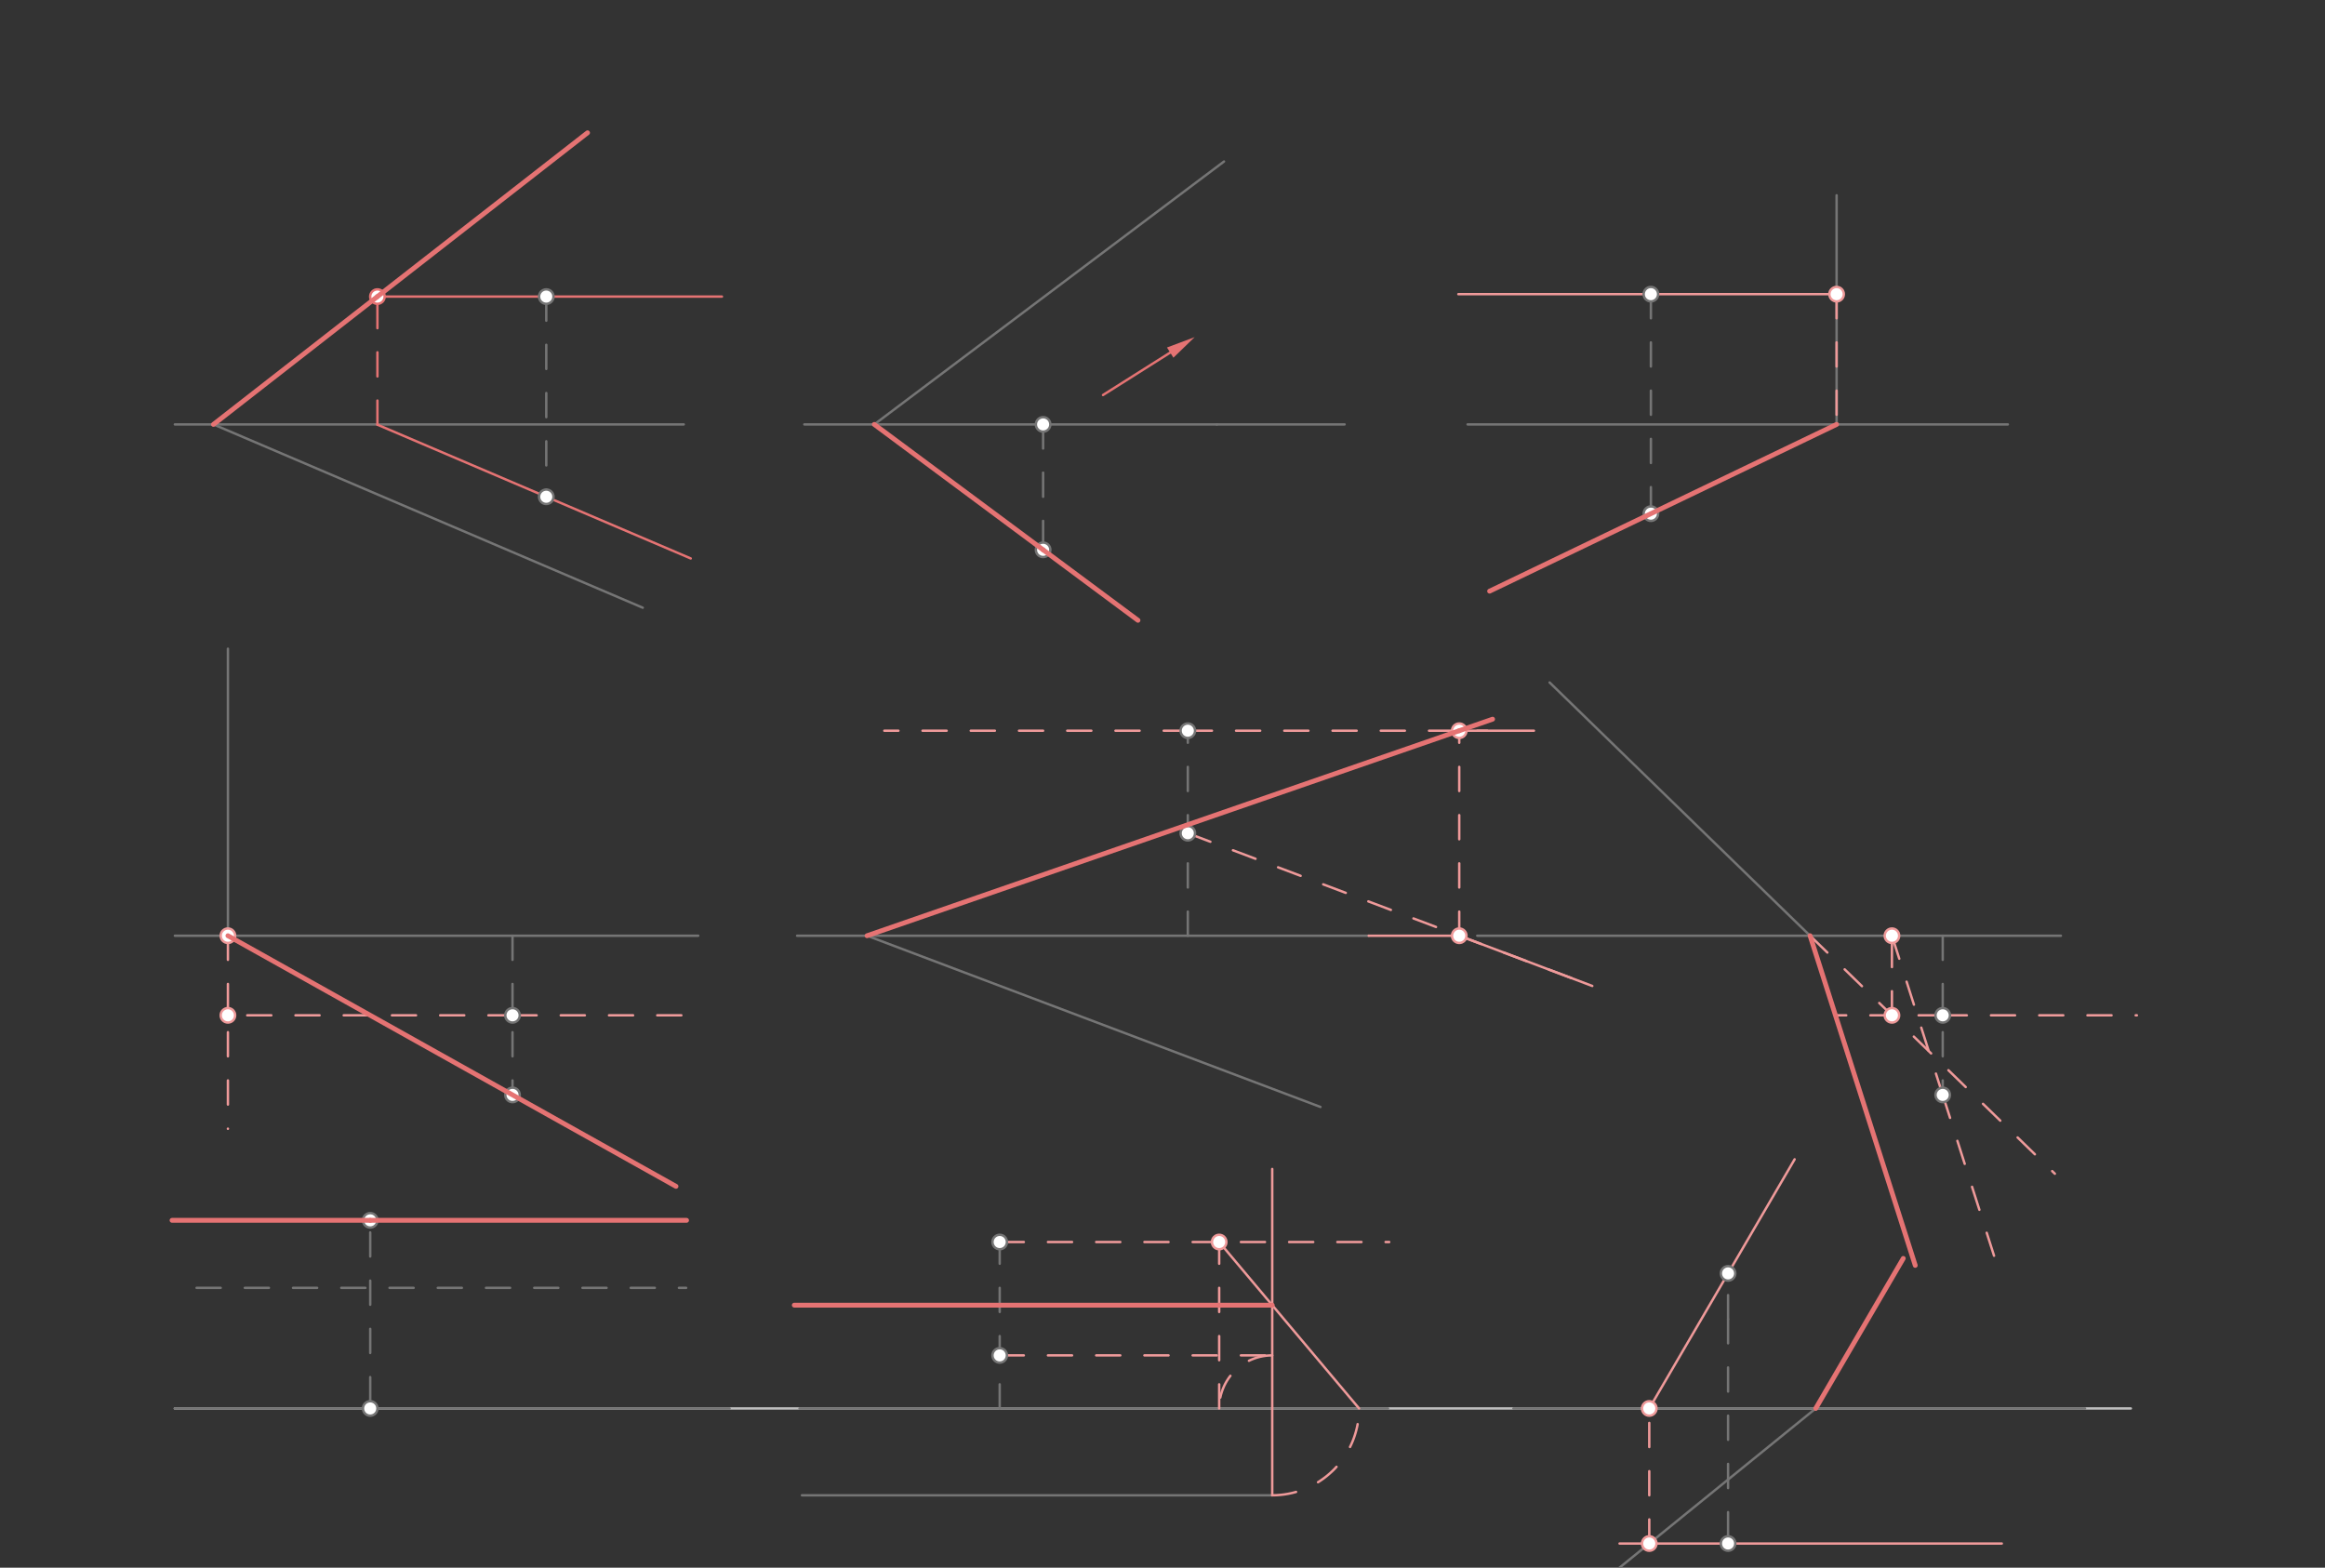 <svg xmlns="http://www.w3.org/2000/svg" class="svg--816" height="100%" preserveAspectRatio="xMidYMid meet" viewBox="0 0 964 650" width="100%"><rect x="0" y="0" width="964" height="650" fill="#333333" stroke="none"/><defs><marker id="marker-arrow" markerHeight="16" markerUnits="userSpaceOnUse" markerWidth="24" orient="auto-start-reverse" refX="24" refY="4" viewBox="0 0 24 8"><path d="M 0 0 L 24 4 L 0 8 z" stroke="inherit"></path></marker></defs><g class="aux-layer--949"><g class="element--733"><line stroke="#BDBDBD" stroke-dasharray="none" stroke-linecap="round" stroke-width="1" x1="72.5" x2="883.5" y1="583.969" y2="583.969"></line></g><g class="element--733"><line stroke="#757575" stroke-dasharray="none" stroke-linecap="round" stroke-width="1" x1="72.5" x2="283.5" y1="175.969" y2="175.969"></line></g><g class="element--733"><line stroke="#757575" stroke-dasharray="none" stroke-linecap="round" stroke-width="1" x1="88.5" x2="266.5" y1="175.969" y2="251.969"></line></g><g class="element--733"><line stroke="#757575" stroke-dasharray="10" stroke-linecap="round" stroke-width="1" x1="226.5" x2="226.5" y1="122.969" y2="205.969"></line></g><g class="element--733"><line stroke="#757575" stroke-dasharray="none" stroke-linecap="round" stroke-width="1" x1="333.5" x2="504.5" y1="175.969" y2="175.969"></line></g><g class="element--733"><line stroke="#757575" stroke-dasharray="none" stroke-linecap="round" stroke-width="1" x1="504.5" x2="557.5" y1="175.969" y2="175.969"></line></g><g class="element--733"><line stroke="#757575" stroke-dasharray="none" stroke-linecap="round" stroke-width="1" x1="362.5" x2="507.5" y1="175.969" y2="66.969"></line></g><g class="element--733"><line stroke="#757575" stroke-dasharray="10" stroke-linecap="round" stroke-width="1" x1="432.5" x2="432.5" y1="175.969" y2="227.969"></line></g><g class="element--733"><line stroke="#757575" stroke-dasharray="none" stroke-linecap="round" stroke-width="1" x1="608.5" x2="832.5" y1="175.969" y2="175.969"></line></g><g class="element--733"><line stroke="#757575" stroke-dasharray="none" stroke-linecap="round" stroke-width="1" x1="761.5" x2="761.5" y1="80.969" y2="175.969"></line></g><g class="element--733"><line stroke="#757575" stroke-dasharray="10" stroke-linecap="round" stroke-width="1" x1="684.5" x2="684.5" y1="121.969" y2="212.969"></line></g><g class="element--733"><line stroke="#757575" stroke-dasharray="none" stroke-linecap="round" stroke-width="1" x1="72.5" x2="289.5" y1="387.969" y2="387.969"></line></g><g class="element--733"><line stroke="#757575" stroke-dasharray="none" stroke-linecap="round" stroke-width="1" x1="94.5" x2="94.5" y1="268.969" y2="387.969"></line></g><g class="element--733"><line stroke="#757575" stroke-dasharray="10" stroke-linecap="round" stroke-width="1" x1="212.5" x2="212.5" y1="387.969" y2="453.969"></line></g><g class="element--733"><line stroke="#757575" stroke-dasharray="none" stroke-linecap="round" stroke-width="1" x1="330.5" x2="567.5" y1="387.969" y2="387.969"></line></g><g class="element--733"><line stroke="#757575" stroke-dasharray="none" stroke-linecap="round" stroke-width="1" x1="359.5" x2="547.5" y1="387.969" y2="458.969"></line></g><g class="element--733"><line stroke="#757575" stroke-dasharray="10" stroke-linecap="round" stroke-width="1" x1="492.5" x2="492.5" y1="387.969" y2="302.969"></line></g><g class="element--733"><line stroke="#757575" stroke-dasharray="none" stroke-linecap="round" stroke-width="1" x1="612.5" x2="854.5" y1="387.969" y2="387.969"></line></g><g class="element--733"><line stroke="#757575" stroke-dasharray="none" stroke-linecap="round" stroke-width="1" x1="642.5" x2="750.757" y1="282.969" y2="388.219"></line></g><g class="element--733"><line stroke="#757575" stroke-dasharray="10" stroke-linecap="round" stroke-width="1" x1="805.5" x2="805.5" y1="387.969" y2="453.969"></line></g><g class="element--733"><line stroke="#757575" stroke-dasharray="10" stroke-linecap="round" stroke-width="1" x1="81.5" x2="284.5" y1="533.969" y2="533.969"></line></g><g class="element--733"><line stroke="#757575" stroke-dasharray="none" stroke-linecap="round" stroke-width="1" x1="72.5" x2="302.5" y1="583.969" y2="583.969"></line></g><g class="element--733"><line stroke="#757575" stroke-dasharray="10" stroke-linecap="round" stroke-width="1" x1="153.5" x2="153.5" y1="580.969" y2="505.969"></line></g><g class="element--733"><line stroke="#757575" stroke-dasharray="none" stroke-linecap="round" stroke-width="1" x1="331.5" x2="575.5" y1="583.969" y2="583.969"></line></g><g class="element--733"><line stroke="#757575" stroke-dasharray="none" stroke-linecap="round" stroke-width="1" x1="332.5" x2="527.5" y1="619.969" y2="619.969"></line></g><g class="element--733"><line stroke="#757575" stroke-dasharray="10" stroke-linecap="round" stroke-width="1" x1="414.5" x2="414.5" y1="583.969" y2="514.969"></line></g><g class="element--733"><line stroke="#757575" stroke-dasharray="none" stroke-linecap="round" stroke-width="1" x1="627.5" x2="864.5" y1="583.969" y2="583.969"></line></g><g class="element--733"><line stroke="#757575" stroke-dasharray="10" stroke-linecap="round" stroke-width="1" x1="716.5" x2="716.5" y1="546.969" y2="639.969"></line></g><g class="element--733"><line stroke="#757575" stroke-dasharray="10" stroke-linecap="round" stroke-width="1" x1="716.5" x2="716.5" y1="546.969" y2="527.969"></line></g><g class="element--733"><line stroke="#757575" stroke-dasharray="none" stroke-linecap="round" stroke-width="1" x1="671.5" x2="752.838" y1="649.969" y2="583.969"></line></g><g class="element--733"><line stroke="#E57373" stroke-dasharray="none" stroke-linecap="round" stroke-width="1" x1="226.5" x2="156.487" y1="205.969" y2="176.076"></line></g><g class="element--733"><line stroke="#E57373" stroke-dasharray="none" stroke-linecap="round" stroke-width="1" x1="226.5" x2="286.401" y1="205.969" y2="231.544"></line></g><g class="element--733"><line stroke="#E57373" stroke-dasharray="none" stroke-linecap="round" stroke-width="1" x1="226.5" x2="299.333" y1="122.969" y2="122.969"></line></g><g class="element--733"><line stroke="#E57373" stroke-dasharray="none" stroke-linecap="round" stroke-width="1" x1="226.5" x2="156.487" y1="122.969" y2="122.969"></line></g><g class="element--733"><line stroke="#E57373" stroke-dasharray="10" stroke-linecap="round" stroke-width="1" x1="156.487" x2="156.487" y1="176.076" y2="122.969"></line></g><g class="element--733"><line stroke="#E57373" stroke-dasharray="none" stroke-linecap="round" stroke-width="1" x1="457.333" x2="485.187" y1="163.781" y2="146.189"></line><path d="M495.333,139.781 l12,2.5 l0,-5 z" fill="#E57373" stroke="#E57373" stroke-width="0" transform="rotate(147.724, 495.333, 139.781)"></path></g><g class="element--733"><line stroke="#EF9A9A" stroke-dasharray="none" stroke-linecap="round" stroke-width="1" x1="684.5" x2="604.667" y1="121.969" y2="121.969"></line></g><g class="element--733"><line stroke="#EF9A9A" stroke-dasharray="none" stroke-linecap="round" stroke-width="1" x1="684.5" x2="761.5" y1="121.969" y2="121.969"></line></g><g class="element--733"><line stroke="#EF9A9A" stroke-dasharray="10" stroke-linecap="round" stroke-width="1" x1="761.5" x2="761.5" y1="121.969" y2="175.969"></line></g><g class="element--733"><line stroke="#EF9A9A" stroke-dasharray="none" stroke-linecap="round" stroke-width="1" x1="761.5" x2="684.5" y1="175.969" y2="212.969"></line></g><g class="element--733"><line stroke="#EF9A9A" stroke-dasharray="none" stroke-linecap="round" stroke-width="1" x1="684.5" x2="617.625" y1="212.969" y2="245.104"></line></g><g class="element--733"><line stroke="#EF9A9A" stroke-dasharray="10" stroke-linecap="round" stroke-width="1" x1="212.5" x2="94.5" y1="420.969" y2="420.969"></line></g><g class="element--733"><line stroke="#EF9A9A" stroke-dasharray="10" stroke-linecap="round" stroke-width="1" x1="212.5" x2="290.667" y1="420.969" y2="420.969"></line></g><g class="element--733"><line stroke="#EF9A9A" stroke-dasharray="10" stroke-linecap="round" stroke-width="1" x1="94.5" x2="94.5" y1="387.969" y2="468.01"></line></g><g class="element--733"><line stroke="#EF9A9A" stroke-dasharray="none" stroke-linecap="round" stroke-width="1" x1="94.5" x2="212.5" y1="387.969" y2="453.969"></line></g><g class="element--733"><line stroke="#EF9A9A" stroke-dasharray="none" stroke-linecap="round" stroke-width="1" x1="212.5" x2="274.339" y1="453.969" y2="488.556"></line></g><g class="element--733"><line stroke="#EF9A9A" stroke-dasharray="10" stroke-linecap="round" stroke-width="1" x1="492.5" x2="660.198" y1="345.469" y2="408.801"></line></g><g class="element--733"><line stroke="#EF9A9A" stroke-dasharray="none" stroke-linecap="round" stroke-width="1" x1="567.5" x2="605.88" y1="387.969" y2="387.969"></line></g><g class="element--733"><line stroke="#EF9A9A" stroke-dasharray="10" stroke-linecap="round" stroke-width="1" x1="492.5" x2="366.667" y1="302.969" y2="302.969"></line></g><g class="element--733"><line stroke="#EF9A9A" stroke-dasharray="10" stroke-linecap="round" stroke-width="1" x1="492.5" x2="616.667" y1="302.969" y2="302.969"></line></g><g class="element--733"><line stroke="#EF9A9A" stroke-dasharray="10" stroke-linecap="round" stroke-width="1" x1="605.035" x2="605.035" y1="387.969" y2="302.969"></line></g><g class="element--733"><line stroke="#EF9A9A" stroke-dasharray="none" stroke-linecap="round" stroke-width="1" x1="605.035" x2="660.198" y1="387.969" y2="408.801"></line></g><g class="element--733"><line stroke="#EF9A9A" stroke-dasharray="none" stroke-linecap="round" stroke-width="1" x1="605.035" x2="636" y1="302.969" y2="302.969"></line></g><g class="element--733"><line stroke="#EF9A9A" stroke-dasharray="10" stroke-linecap="round" stroke-width="1" x1="750.5" x2="851.995" y1="387.969" y2="486.644"></line></g><g class="element--733"><line stroke="#EF9A9A" stroke-dasharray="10" stroke-linecap="round" stroke-width="1" x1="805.5" x2="886" y1="420.969" y2="420.969"></line></g><g class="element--733"><line stroke="#EF9A9A" stroke-dasharray="10" stroke-linecap="round" stroke-width="1" x1="805.5" x2="761.333" y1="420.969" y2="420.969"></line></g><g class="element--733"><line stroke="#EF9A9A" stroke-dasharray="10" stroke-linecap="round" stroke-width="1" x1="784.443" x2="784.443" y1="420.969" y2="387.969"></line></g><g class="element--733"><line stroke="#EF9A9A" stroke-dasharray="10" stroke-linecap="round" stroke-width="1" x1="784.443" x2="805.5" y1="387.969" y2="453.969"></line></g><g class="element--733"><line stroke="#EF9A9A" stroke-dasharray="10" stroke-linecap="round" stroke-width="1" x1="805.5" x2="829.594" y1="453.969" y2="529.486"></line></g><g class="element--733"><line stroke="#EF9A9A" stroke-dasharray="none" stroke-linecap="round" stroke-width="1" x1="527.5" x2="527.5" y1="619.969" y2="484.677"></line></g><g class="element--733"><path d="M 527.5 619.969 A 36 36 0 0 0 563.5 583.969" fill="none" stroke="#EF9A9A" stroke-dasharray="10" stroke-linecap="round" stroke-width="1"></path></g><g class="element--733"><line stroke="#EF9A9A" stroke-dasharray="10" stroke-linecap="round" stroke-width="1" x1="414.5" x2="576" y1="514.969" y2="514.969"></line></g><g class="element--733"><line stroke="#EF9A9A" stroke-dasharray="10" stroke-linecap="round" stroke-width="1" x1="414.5" x2="527.5" y1="561.969" y2="561.969"></line></g><g class="element--733"><path d="M 527.5 561.969 A 22 22 0 0 0 505.5 583.969" fill="none" stroke="#EF9A9A" stroke-dasharray="10" stroke-linecap="round" stroke-width="1"></path></g><g class="element--733"><line stroke="#EF9A9A" stroke-dasharray="10" stroke-linecap="round" stroke-width="1" x1="505.5" x2="505.5" y1="583.969" y2="507.344"></line></g><g class="element--733"><line stroke="#EF9A9A" stroke-dasharray="none" stroke-linecap="round" stroke-width="1" x1="563.5" x2="505.5" y1="583.969" y2="514.969"></line></g><g class="element--733"><line stroke="#EF9A9A" stroke-dasharray="none" stroke-linecap="round" stroke-width="1" x1="716.5" x2="830" y1="639.969" y2="639.969"></line></g><g class="element--733"><line stroke="#EF9A9A" stroke-dasharray="none" stroke-linecap="round" stroke-width="1" x1="716.5" x2="671.5" y1="639.969" y2="639.969"></line></g><g class="element--733"><line stroke="#EF9A9A" stroke-dasharray="10" stroke-linecap="round" stroke-width="1" x1="683.824" x2="683.824" y1="639.969" y2="583.969"></line></g><g class="element--733"><line stroke="#EF9A9A" stroke-dasharray="none" stroke-linecap="round" stroke-width="1" x1="683.824" x2="716.5" y1="583.969" y2="527.969"></line></g><g class="element--733"><line stroke="#EF9A9A" stroke-dasharray="none" stroke-linecap="round" stroke-width="1" x1="716.5" x2="744.096" y1="527.969" y2="480.675"></line></g><g class="element--733"><circle cx="226.5" cy="122.969" r="3" stroke="#757575" stroke-width="1" fill="#ffffff"></circle>}</g><g class="element--733"><circle cx="226.5" cy="205.969" r="3" stroke="#757575" stroke-width="1" fill="#ffffff"></circle>}</g><g class="element--733"><circle cx="432.5" cy="175.969" r="3" stroke="#757575" stroke-width="1" fill="#ffffff"></circle>}</g><g class="element--733"><circle cx="432.5" cy="227.969" r="3" stroke="#757575" stroke-width="1" fill="#ffffff"></circle>}</g><g class="element--733"><circle cx="684.5" cy="121.969" r="3" stroke="#757575" stroke-width="1" fill="#ffffff"></circle>}</g><g class="element--733"><circle cx="684.5" cy="212.969" r="3" stroke="#757575" stroke-width="1" fill="#ffffff"></circle>}</g><g class="element--733"><circle cx="212.5" cy="420.969" r="3" stroke="#757575" stroke-width="1" fill="#ffffff"></circle>}</g><g class="element--733"><circle cx="212.5" cy="453.969" r="3" stroke="#757575" stroke-width="1" fill="#ffffff"></circle>}</g><g class="element--733"><circle cx="492.5" cy="345.469" r="3" stroke="#757575" stroke-width="1" fill="#ffffff"></circle>}</g><g class="element--733"><circle cx="492.5" cy="302.969" r="3" stroke="#757575" stroke-width="1" fill="#ffffff"></circle>}</g><g class="element--733"><circle cx="805.5" cy="420.969" r="3" stroke="#757575" stroke-width="1" fill="#ffffff"></circle>}</g><g class="element--733"><circle cx="805.5" cy="453.969" r="3" stroke="#757575" stroke-width="1" fill="#ffffff"></circle>}</g><g class="element--733"><circle cx="153.5" cy="583.969" r="3" stroke="#757575" stroke-width="1" fill="#ffffff"></circle>}</g><g class="element--733"><circle cx="153.5" cy="505.969" r="3" stroke="#757575" stroke-width="1" fill="#ffffff"></circle>}</g><g class="element--733"><circle cx="414.5" cy="561.969" r="3" stroke="#757575" stroke-width="1" fill="#ffffff"></circle>}</g><g class="element--733"><circle cx="414.5" cy="514.969" r="3" stroke="#757575" stroke-width="1" fill="#ffffff"></circle>}</g><g class="element--733"><circle cx="716.5" cy="639.969" r="3" stroke="#757575" stroke-width="1" fill="#ffffff"></circle>}</g><g class="element--733"><circle cx="716.5" cy="527.969" r="3" stroke="#757575" stroke-width="1" fill="#ffffff"></circle>}</g><g class="element--733"><circle cx="156.487" cy="122.969" r="3" stroke="#E57373" stroke-width="1" fill="#ffffff"></circle>}</g><g class="element--733"><circle cx="761.5" cy="121.969" r="3" stroke="#EF9A9A" stroke-width="1" fill="#ffffff"></circle>}</g><g class="element--733"><circle cx="94.5" cy="420.969" r="3" stroke="#EF9A9A" stroke-width="1" fill="#ffffff"></circle>}</g><g class="element--733"><circle cx="94.5" cy="387.969" r="3" stroke="#EF9A9A" stroke-width="1" fill="#ffffff"></circle>}</g><g class="element--733"><circle cx="605.035" cy="387.969" r="3" stroke="#EF9A9A" stroke-width="1" fill="#ffffff"></circle>}</g><g class="element--733"><circle cx="605.035" cy="302.969" r="3" stroke="#EF9A9A" stroke-width="1" fill="#ffffff"></circle>}</g><g class="element--733"><circle cx="784.443" cy="420.969" r="3" stroke="#EF9A9A" stroke-width="1" fill="#ffffff"></circle>}</g><g class="element--733"><circle cx="784.443" cy="387.969" r="3" stroke="#EF9A9A" stroke-width="1" fill="#ffffff"></circle>}</g><g class="element--733"><circle cx="505.5" cy="514.969" r="3" stroke="#EF9A9A" stroke-width="1" fill="#ffffff"></circle>}</g><g class="element--733"><circle cx="683.824" cy="639.969" r="3" stroke="#EF9A9A" stroke-width="1" fill="#ffffff"></circle>}</g><g class="element--733"><circle cx="683.824" cy="583.969" r="3" stroke="#EF9A9A" stroke-width="1" fill="#ffffff"></circle>}</g></g><g class="main-layer--75a"><g class="element--733"><line stroke="#E57373" stroke-dasharray="none" stroke-linecap="round" stroke-width="2" x1="88.5" x2="156.487" y1="175.969" y2="122.969"></line></g><g class="element--733"><line stroke="#E57373" stroke-dasharray="none" stroke-linecap="round" stroke-width="2" x1="156.487" x2="243.612" y1="122.969" y2="55.049"></line></g><g class="element--733"><line stroke="#E57373" stroke-dasharray="none" stroke-linecap="round" stroke-width="2" x1="362.5" x2="432.5" y1="175.969" y2="227.969"></line></g><g class="element--733"><line stroke="#E57373" stroke-dasharray="none" stroke-linecap="round" stroke-width="2" x1="432.5" x2="471.832" y1="227.969" y2="257.187"></line></g><g class="element--733"><line stroke="#E57373" stroke-dasharray="none" stroke-linecap="round" stroke-width="2" x1="761.5" x2="617.625" y1="175.969" y2="245.104"></line></g><g class="element--733"><line stroke="#E57373" stroke-dasharray="none" stroke-linecap="round" stroke-width="2" x1="94.5" x2="280.286" y1="387.969" y2="491.883"></line></g><g class="element--733"><line stroke="#E57373" stroke-dasharray="none" stroke-linecap="round" stroke-width="2" x1="359.5" x2="605.035" y1="387.969" y2="302.969"></line></g><g class="element--733"><line stroke="#E57373" stroke-dasharray="none" stroke-linecap="round" stroke-width="2" x1="605.035" x2="618.861" y1="302.969" y2="298.183"></line></g><g class="element--733"><line stroke="#E57373" stroke-dasharray="none" stroke-linecap="round" stroke-width="2" x1="750.5" x2="794.11" y1="387.969" y2="524.658"></line></g><g class="element--733"><line stroke="#E57373" stroke-dasharray="none" stroke-linecap="round" stroke-width="2" x1="153.5" x2="284.667" y1="505.969" y2="505.969"></line></g><g class="element--733"><line stroke="#E57373" stroke-dasharray="none" stroke-linecap="round" stroke-width="2" x1="153.5" x2="71.333" y1="505.969" y2="505.969"></line></g><g class="element--733"><line stroke="#E57373" stroke-dasharray="none" stroke-linecap="round" stroke-width="2" x1="527.5" x2="329.333" y1="541.141" y2="541.141"></line></g><g class="element--733"><line stroke="#E57373" stroke-dasharray="none" stroke-linecap="round" stroke-width="2" x1="752.838" x2="789.139" y1="583.969" y2="521.757"></line></g></g><g class="snaps-layer--ac6"></g><g class="temp-layer--52d"></g></svg>